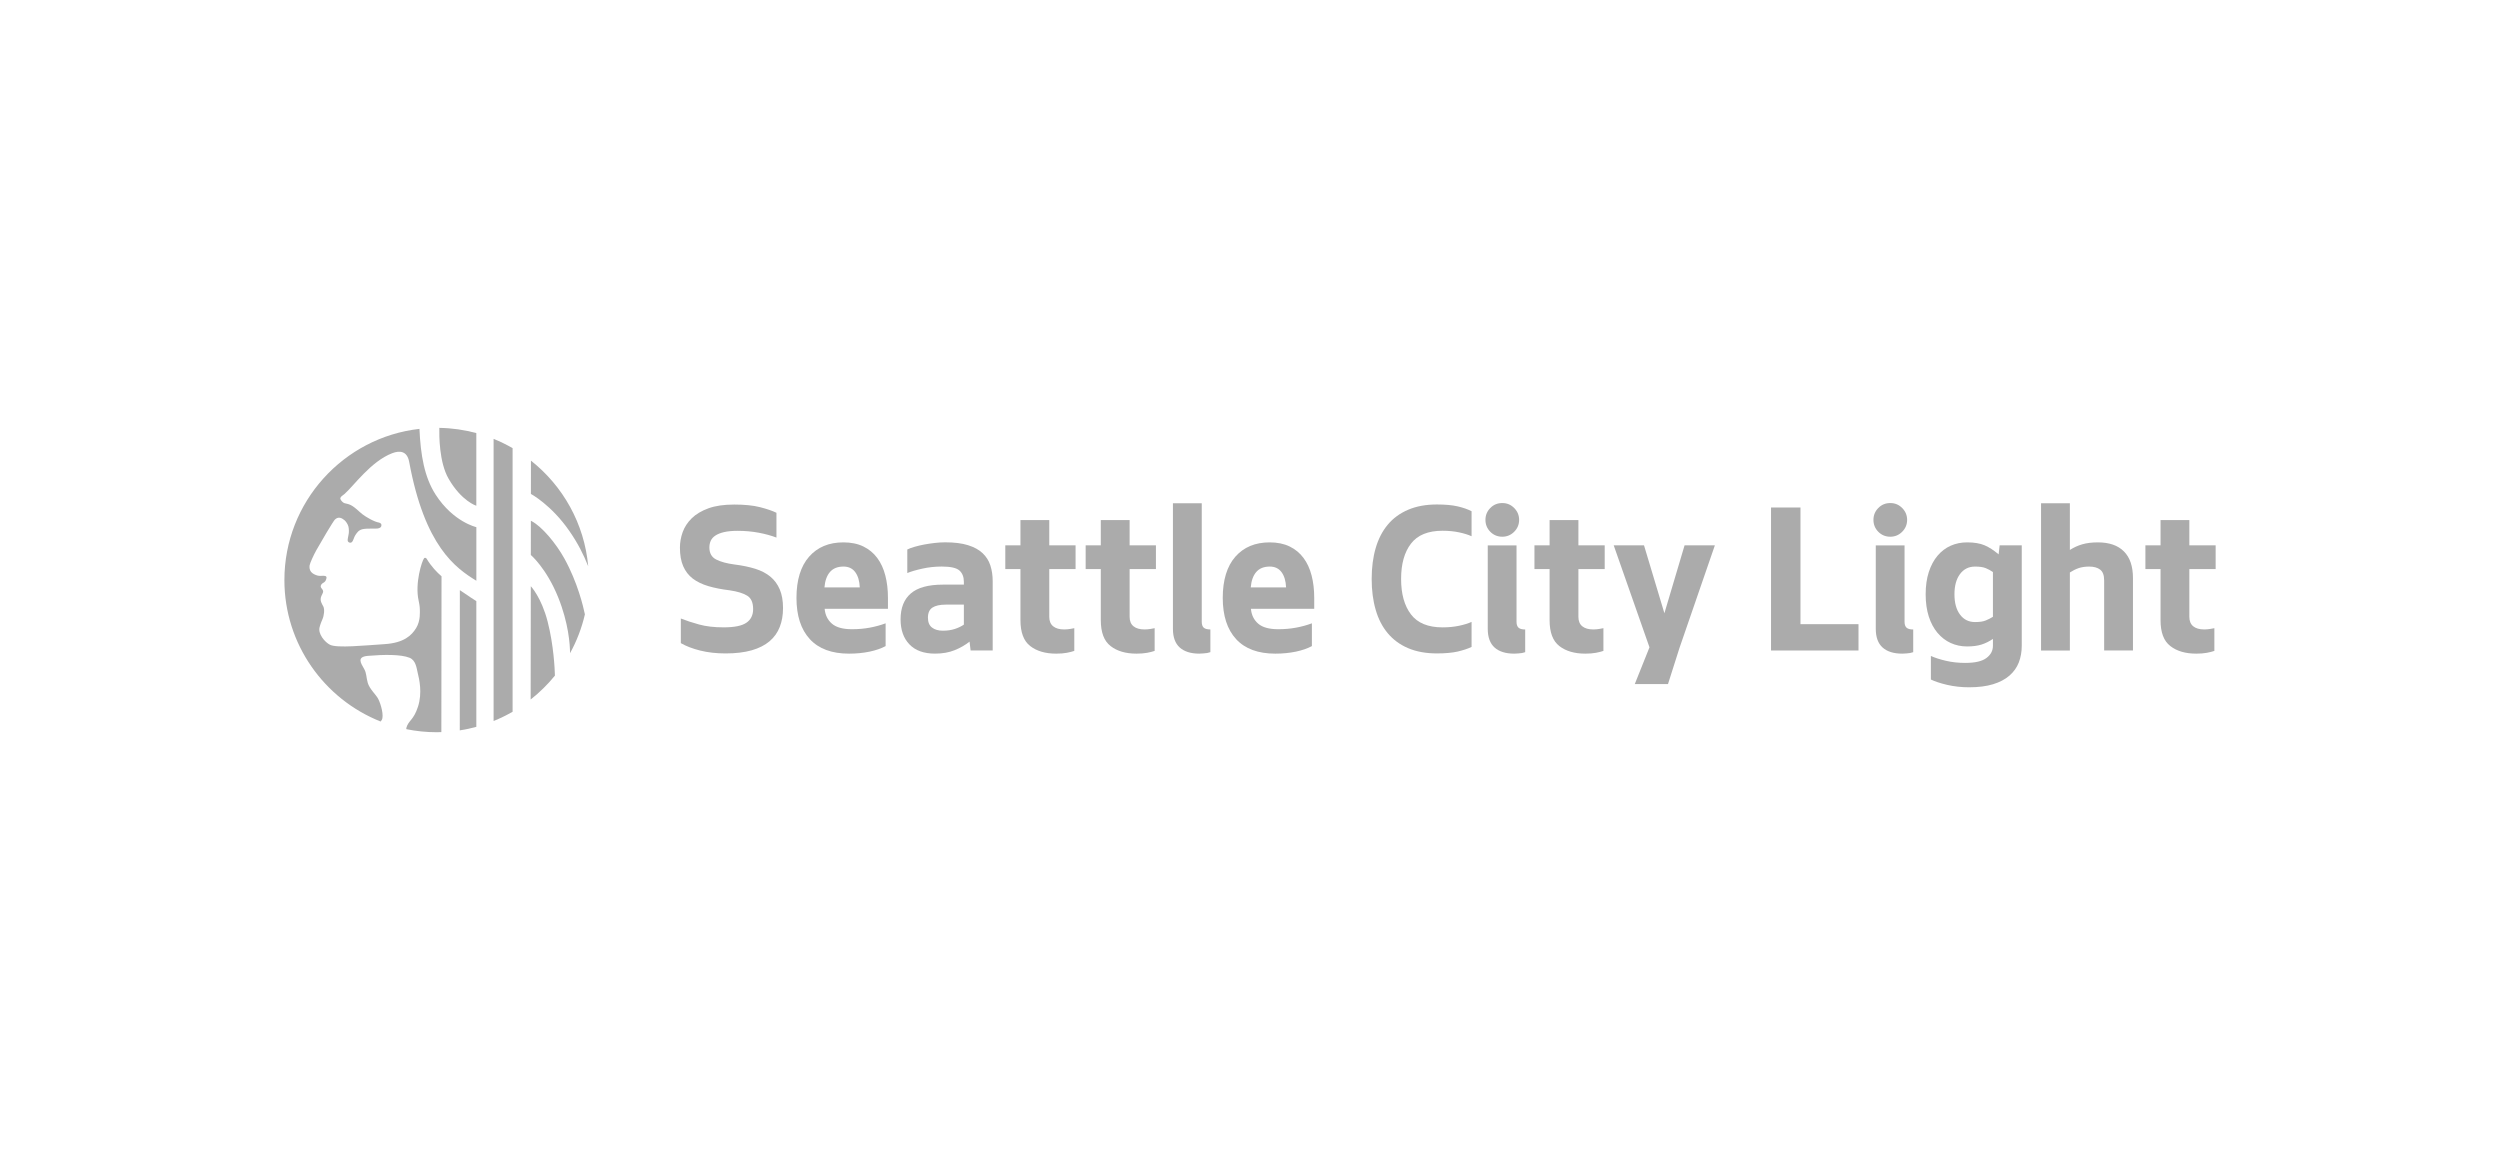 <svg xmlns="http://www.w3.org/2000/svg" id="Layer_1" viewBox="0 0 1000 464"><defs><style>      .cls-1 {        fill: #ababab;      }    </style></defs><path class="cls-1" d="M708.41,260.2v-57.2h11.78v46.67h23.21v10.53h-34.98Z"></path><g><path class="cls-1" d="M760.91,261.46c-3.42,0-6.05-.82-7.86-2.44-1.82-1.63-2.74-4.12-2.74-7.48v-33.39h11.51v30.54c0,1.12.28,1.92.81,2.39.53.48,1.42.71,2.66.71v9.08c-.4.12-.82.22-1.27.34-.45.05-.92.1-1.43.16-.5.06-1.06.09-1.68.09M749.38,207.95c0-1.85.64-3.43,1.94-4.75,1.29-1.32,2.89-1.98,4.79-1.98s3.44.66,4.76,1.98c1.31,1.32,1.98,2.9,1.98,4.75s-.67,3.44-1.98,4.76c-1.32,1.32-2.9,1.98-4.76,1.98s-3.5-.66-4.79-1.98c-1.3-1.32-1.94-2.91-1.94-4.76"></path><path class="cls-1" d="M797.17,228.82c-.89-.62-1.85-1.14-2.86-1.56-1.02-.42-2.44-.63-4.29-.63-2.53,0-4.53,1-6.01,2.98-1.49,1.99-2.23,4.7-2.23,8.12s.74,6.12,2.23,8.11c1.48,1.99,3.48,2.98,6.01,2.98,1.85,0,3.28-.21,4.29-.64,1.01-.41,1.96-.9,2.86-1.46v-17.92ZM786.15,265.16c3.87,0,6.68-.65,8.4-1.94,1.74-1.29,2.62-2.92,2.62-4.89v-2.77c-1.46,1.01-2.99,1.76-4.58,2.27-1.61.5-3.52.75-5.76.75-2.37,0-4.54-.46-6.56-1.38-2.01-.93-3.77-2.28-5.26-4.04-1.49-1.77-2.66-3.94-3.49-6.52s-1.26-5.55-1.26-8.91.42-6.34,1.26-8.92,2-4.75,3.49-6.52c1.49-1.76,3.24-3.1,5.26-4,2.02-.89,4.2-1.34,6.56-1.34,2.86,0,5.2.4,7.02,1.18,1.83.78,3.69,2,5.6,3.62l.41-3.62h8.84v40.13c0,2.46-.4,4.71-1.18,6.73-.79,2.02-2.03,3.77-3.74,5.26-1.72,1.49-3.91,2.64-6.56,3.45-2.68.82-5.88,1.22-9.63,1.22-3.03,0-5.94-.33-8.71-.96-2.78-.66-4.95-1.38-6.53-2.15v-9.42c1.63.73,3.64,1.38,6.01,1.93,2.39.57,4.99.85,7.79.85"></path><path class="cls-1" d="M841.66,260.2v-28.02c0-2.08-.53-3.53-1.6-4.33-1.07-.82-2.52-1.22-4.37-1.22-1.63,0-3.05.22-4.24.62-1.22.43-2.38,1.01-3.5,1.74v31.21h-11.53v-58.9h11.53v18.68c1.57-1.01,3.23-1.76,5.01-2.27,1.76-.51,3.84-.76,6.18-.76,4.55,0,8.03,1.2,10.43,3.62,2.41,2.4,3.62,5.96,3.62,10.68v28.94h-11.53Z"></path><path class="cls-1" d="M885.75,260.36c-.78.28-1.78.53-2.99.76-1.2.22-2.62.34-4.24.34-4.33,0-7.78-1.01-10.39-3.04-2.62-2.01-3.91-5.46-3.91-10.35v-20.43h-6.06v-9.51h6.06v-10.11h11.52v10.11h10.52v9.51h-10.52v19.1c0,1.67.52,2.94,1.56,3.78,1.04.84,2.51,1.26,4.41,1.26.79,0,1.6-.07,2.43-.21.85-.14,1.38-.25,1.61-.3v9.09Z"></path><path class="cls-1" d="M560.44,231.59c0,6,1.32,10.73,3.96,14.18,2.63,3.45,6.84,5.18,12.62,5.18,2.41,0,4.61-.22,6.6-.64s3.66-.94,5.01-1.55v10.01c-1.51.73-3.36,1.33-5.55,1.85-2.19.49-4.96.75-8.34.75-4.37,0-8.2-.71-11.48-2.1-3.29-1.4-6-3.4-8.16-5.98s-3.78-5.7-4.83-9.38c-1.07-3.67-1.6-7.78-1.6-12.33s.53-8.65,1.6-12.33c1.06-3.67,2.68-6.8,4.83-9.38s4.88-4.57,8.16-5.97c3.28-1.4,7.11-2.11,11.48-2.11,3.37,0,6.14.25,8.34.76,2.18.51,4.03,1.15,5.55,1.94v10.01c-1.34-.62-3.02-1.14-5.01-1.56s-4.19-.64-6.6-.64c-5.78,0-9.99,1.71-12.62,5.14-2.64,3.42-3.96,8.14-3.96,14.13"></path><path class="cls-1" d="M605.7,261.46c-3.42,0-6.05-.82-7.86-2.44-1.82-1.63-2.74-4.12-2.74-7.48v-33.39h11.51v30.54c0,1.12.28,1.92.81,2.39.53.48,1.42.71,2.66.71v9.08c-.4.12-.82.22-1.27.34-.45.05-.92.1-1.43.16-.5.06-1.07.09-1.68.09M594.18,207.95c0-1.85.64-3.43,1.94-4.75,1.29-1.32,2.89-1.98,4.79-1.98s3.44.66,4.76,1.98c1.31,1.32,1.98,2.9,1.98,4.75s-.67,3.44-1.98,4.76c-1.32,1.32-2.9,1.98-4.76,1.98s-3.5-.66-4.79-1.98c-1.3-1.32-1.94-2.91-1.94-4.76"></path><path class="cls-1" d="M641.37,260.36c-.79.28-1.78.53-2.99.76-1.2.22-2.62.34-4.25.34-4.32,0-7.78-1.01-10.39-3.04-2.61-2.01-3.9-5.46-3.9-10.35v-20.43h-6.06v-9.51h6.06v-10.11h11.52v10.11h10.52v9.51h-10.52v19.1c0,1.67.52,2.94,1.56,3.78,1.04.84,2.51,1.26,4.41,1.26.79,0,1.6-.07,2.43-.21.85-.14,1.38-.25,1.61-.3v9.09Z"></path><path class="cls-1" d="M653.9,273.65l5.89-14.72-14.31-40.8h12.12l8.16,27.17,8.07-27.17h12.12l-14.13,40.96-4.63,14.55h-13.29Z"></path><path class="cls-1" d="M272.32,247.4c2.13.85,4.57,1.64,7.32,2.4,2.74.76,6.03,1.14,9.84,1.14,4.26,0,7.29-.61,9.08-1.85,1.8-1.23,2.69-3.05,2.69-5.46,0-2.59-.78-4.37-2.36-5.35-1.57-.98-3.9-1.69-6.98-2.15-3.2-.38-6.05-.94-8.54-1.67-2.49-.74-4.58-1.75-6.27-3.03-1.68-1.3-2.96-2.95-3.83-4.97-.87-2.01-1.3-4.49-1.3-7.4,0-2.08.36-4.13,1.09-6.19.73-2.03,1.94-3.89,3.62-5.55,1.68-1.65,3.91-2.98,6.68-3.99s6.21-1.51,10.31-1.51,7.6.34,10.35,1.05c2.74.7,4.93,1.45,6.56,2.24v9.92c-2.02-.77-4.38-1.43-7.07-1.94-2.69-.5-5.5-.76-8.41-.76-2.18,0-4.01.17-5.47.51-1.45.34-2.62.8-3.48,1.39-.88.58-1.49,1.28-1.86,2.09-.36.82-.54,1.7-.54,2.65,0,2.31.91,3.91,2.74,4.84s4.25,1.58,7.28,1.98c3.14.39,5.91.97,8.33,1.72,2.41.76,4.43,1.81,6.06,3.16,1.63,1.34,2.87,3.05,3.74,5.09s1.31,4.52,1.31,7.44-.44,5.33-1.31,7.58c-.87,2.24-2.23,4.15-4.08,5.72-1.85,1.57-4.23,2.78-7.15,3.62-2.92.83-6.4,1.25-10.43,1.25-3.7,0-7.08-.38-10.13-1.14-3.06-.76-5.65-1.75-7.78-2.98v-9.85Z"></path><path class="cls-1" d="M337.35,226.63c-2.3,0-4.08.71-5.34,2.14-1.26,1.44-2,3.49-2.23,6.18h14.13c-.11-2.58-.71-4.61-1.82-6.1-1.09-1.49-2.68-2.23-4.75-2.23M354.26,258.43c-1.75.95-3.89,1.69-6.43,2.23-2.55.53-5.29.8-8.21.8-6.9,0-12.13-1.94-15.69-5.81s-5.34-9.37-5.34-16.49,1.69-12.67,5.05-16.49c3.36-3.81,7.93-5.72,13.71-5.72,3.08,0,5.75.55,7.99,1.64s4.09,2.62,5.55,4.58c1.46,1.96,2.54,4.31,3.24,7.03.7,2.72,1.05,5.7,1.05,8.95v4.38h-25.32c.22,2.47,1.19,4.44,2.9,5.93s4.39,2.23,8.03,2.23c2.52,0,4.9-.21,7.15-.63,2.25-.42,4.34-1,6.31-1.73v9.09Z"></path><path class="cls-1" d="M385.55,241.85h-7.23c-2.36,0-4.14.4-5.34,1.18-1.2.78-1.81,2.13-1.81,4.04,0,1.79.54,3.11,1.63,3.95,1.1.84,2.54,1.26,4.34,1.26s3.41-.24,4.83-.71c1.44-.48,2.62-1.06,3.58-1.73v-7.99ZM388.24,260.19l-.42-3.54c-1.68,1.35-3.66,2.49-5.93,3.41-2.27.93-4.89,1.39-7.87,1.39-4.48,0-7.91-1.24-10.26-3.71-2.36-2.46-3.53-5.8-3.53-10,0-4.55,1.35-7.99,4.08-10.35,2.72-2.36,7.02-3.54,12.91-3.54h8.33v-1.09c0-1.96-.58-3.48-1.76-4.54-1.18-1.07-3.54-1.6-7.07-1.6-2.69,0-5.3.28-7.82.84-2.53.56-4.52,1.15-5.98,1.76v-9.42c.79-.4,1.77-.76,2.95-1.09s2.43-.64,3.78-.89c1.34-.25,2.74-.46,4.21-.63,1.45-.17,2.86-.26,4.21-.26,3.64,0,6.68.38,9.13,1.14,2.43.76,4.39,1.82,5.84,3.2,1.46,1.38,2.49,3.01,3.11,4.92s.93,4.01.93,6.31v27.68h-8.83Z"></path><path class="cls-1" d="M429.71,260.36c-.78.28-1.78.53-2.98.76-1.2.22-2.62.34-4.25.34-4.32,0-7.78-1.01-10.39-3.04-2.61-2.01-3.91-5.46-3.91-10.35v-20.43h-6.06v-9.51h6.06v-10.11h11.53v10.11h10.52v9.51h-10.52v19.1c0,1.67.52,2.94,1.56,3.78,1.04.84,2.51,1.26,4.42,1.26.78,0,1.59-.07,2.43-.21s1.38-.25,1.6-.3v9.09Z"></path><path class="cls-1" d="M461.85,260.36c-.78.28-1.78.53-2.98.76-1.21.22-2.62.34-4.25.34-4.32,0-7.78-1.01-10.39-3.04-2.61-2.01-3.91-5.46-3.91-10.35v-20.43h-6.06v-9.51h6.06v-10.11h11.53v10.11h10.52v9.51h-10.52v19.1c0,1.67.52,2.94,1.56,3.78,1.04.84,2.51,1.26,4.42,1.26.78,0,1.59-.07,2.43-.21s1.38-.25,1.6-.3v9.09Z"></path><path class="cls-1" d="M479.77,261.46c-3.42,0-6.05-.82-7.86-2.44-1.82-1.63-2.74-4.12-2.74-7.48v-50.22h11.53v47.36c0,1.12.26,1.92.79,2.39.53.48,1.42.71,2.66.71v9.08c-.4.12-.82.22-1.26.34-.45.05-.93.1-1.43.16-.51.06-1.07.09-1.69.09"></path><path class="cls-1" d="M507.87,226.63c-2.31,0-4.08.71-5.34,2.14-1.26,1.44-2,3.49-2.23,6.18h14.13c-.11-2.58-.71-4.61-1.82-6.1s-2.68-2.23-4.75-2.23M524.77,258.43c-1.74.95-3.88,1.69-6.43,2.23-2.56.53-5.29.8-8.21.8-6.9,0-12.13-1.94-15.69-5.81-3.56-3.87-5.34-9.37-5.34-16.49s1.69-12.67,5.05-16.49c3.36-3.81,7.94-5.72,13.71-5.72,3.08,0,5.74.55,7.99,1.64,2.25,1.09,4.09,2.62,5.55,4.58,1.46,1.96,2.54,4.31,3.24,7.03.7,2.72,1.05,5.7,1.05,8.95v4.38h-25.32c.22,2.47,1.19,4.44,2.9,5.93s4.39,2.23,8.03,2.23c2.52,0,4.9-.21,7.15-.63,2.25-.42,4.34-1,6.31-1.73v9.09Z"></path><g><path class="cls-1" d="M212.32,234.48l-.06,45.32c3.58-2.82,6.84-6.02,9.71-9.56-.07-2.63-.48-12.06-2.89-21.5-2.5-9.8-6.76-14.26-6.76-14.26Z"></path><path class="cls-1" d="M190.29,240.29s-2.86-1.79-6.35-4.23c0,3.42-.04,37.34-.03,56.09,2.25-.34,4.45-.82,6.62-1.41v-50.31l-.23-.14Z"></path><path class="cls-1" d="M170.61,223.42c-.36-.46-.89-.28-.97-.12-.91,1.14-3.72,10.06-2.2,16.87.2.88.49,2.48.49,3.48s.36,4.58-1.47,7.57c-1.83,2.97-4.89,5.95-12.71,6.44-7.82.5-18.93,1.66-21.75.25-2.06-1.02-4.92-4.41-4.15-7.07.25-1.08.91-2.68,1.06-2.98.75-1.61.98-4.1.45-5.2-.52-1.08-1.66-2.44-.77-4.34.57-1.2.92-1.66.48-2.39-.34-.56-1.25-1.13-.48-2.2.41-.58,1.09-.62,1.57-1.32.37-.74.84-1.77-.09-2.02-.97-.23-1.78.12-2.93-.13-.98-.25-2.08-.74-2.69-1.49-.61-.74-.73-1.74-.61-2.6.12-.88,1.61-4.15,2.69-6.08,1.7-3.06,6.75-11.62,7.45-12.28,1.39-1.31,2.72-.63,3.79.25.61.5,1.34,1.61,1.58,2.48.25.87.25,2.36.13,2.98-.13.63-.25,1.25-.37,1.99-.12.75,0,1.12.37,1.37.36.25.86.3,1.22,0,.66-.55.85-1.99,1.46-2.86.61-.87,1.22-1.99,2.93-2.36,1.71-.37,4.89-.12,5.87-.25.98-.12,1.55-.53,1.59-1.11.03-.58.08-.87-.86-1.25-1.95-.28-5.26-2.23-6.72-3.35-1.47-1.12-3.36-3.29-5.38-3.97-1.21-.4-1.8-.33-2.32-.74-.48-.38-1.34-1.24-1.1-1.86.24-.63.93-.92,1.59-1.5,3.66-3.16,10.59-13.11,19.18-16.37,2.75-1.04,5.89-1.05,6.73,3.48,6.25,33.89,18.62,42.49,26.87,47.56v-21.44s-9.22-2.05-16.29-13.01c-4.51-7.01-6-15.79-6.47-26.3-30.35,3.43-54.02,29.23-54.02,60.47,0,25.66,15.97,47.65,38.49,56.59.14-.16.3-.35.45-.62.96-1.6-.29-6.29-1.45-8.5-.83-1.6-3.44-3.9-4.15-6.36-.62-2.15-.46-3.82-1.39-5.47-1.36-2.42-3.17-4.92,1.47-5.32,6.4-.54,13.23-.62,16.63.76,2.55,1.02,2.82,4.17,3.29,6.12.57,2.31,1.91,7.87.09,13.47-1.79,5.51-3.81,5.41-4.66,8.48-.06.21-.02.37.06.51,3.9.79,7.94,1.21,12.07,1.21.63,0,1.25-.03,1.88-.05,0-7.47.06-56.01.07-62.33-1.81-1.54-4.13-3.94-5.98-7.06Z"></path><path class="cls-1" d="M179.43,191.48c5.21,9.03,11.1,10.82,11.1,10.82v-29.07c-4.73-1.28-9.69-2-14.8-2.08-.06,2.93-.11,13.75,3.71,20.34Z"></path><path class="cls-1" d="M212.59,208.41c-.09-.04-.16-.08-.24-.1l-.02,13.69s6.2,5.2,10.94,16.93c4.15,10.31,4.72,18.79,4.75,22.34,2.66-4.82,4.67-10.04,5.94-15.53-.64-3.1-2.93-12.79-8.18-22.28-3.38-6.13-9.03-12.88-13.2-15.04Z"></path><path class="cls-1" d="M212.38,184.26l-.02,13.32s8.17,4.34,15.46,14.92c3.4,4.93,5.62,9.35,7.47,14.03-1.53-17.1-10.15-32.18-22.91-42.27Z"></path><path class="cls-1" d="M197.44,175.55v112.86c2.63-1.06,5.16-2.31,7.6-3.71v-105.44c-2.43-1.41-4.97-2.65-7.6-3.71Z"></path></g></g></svg>